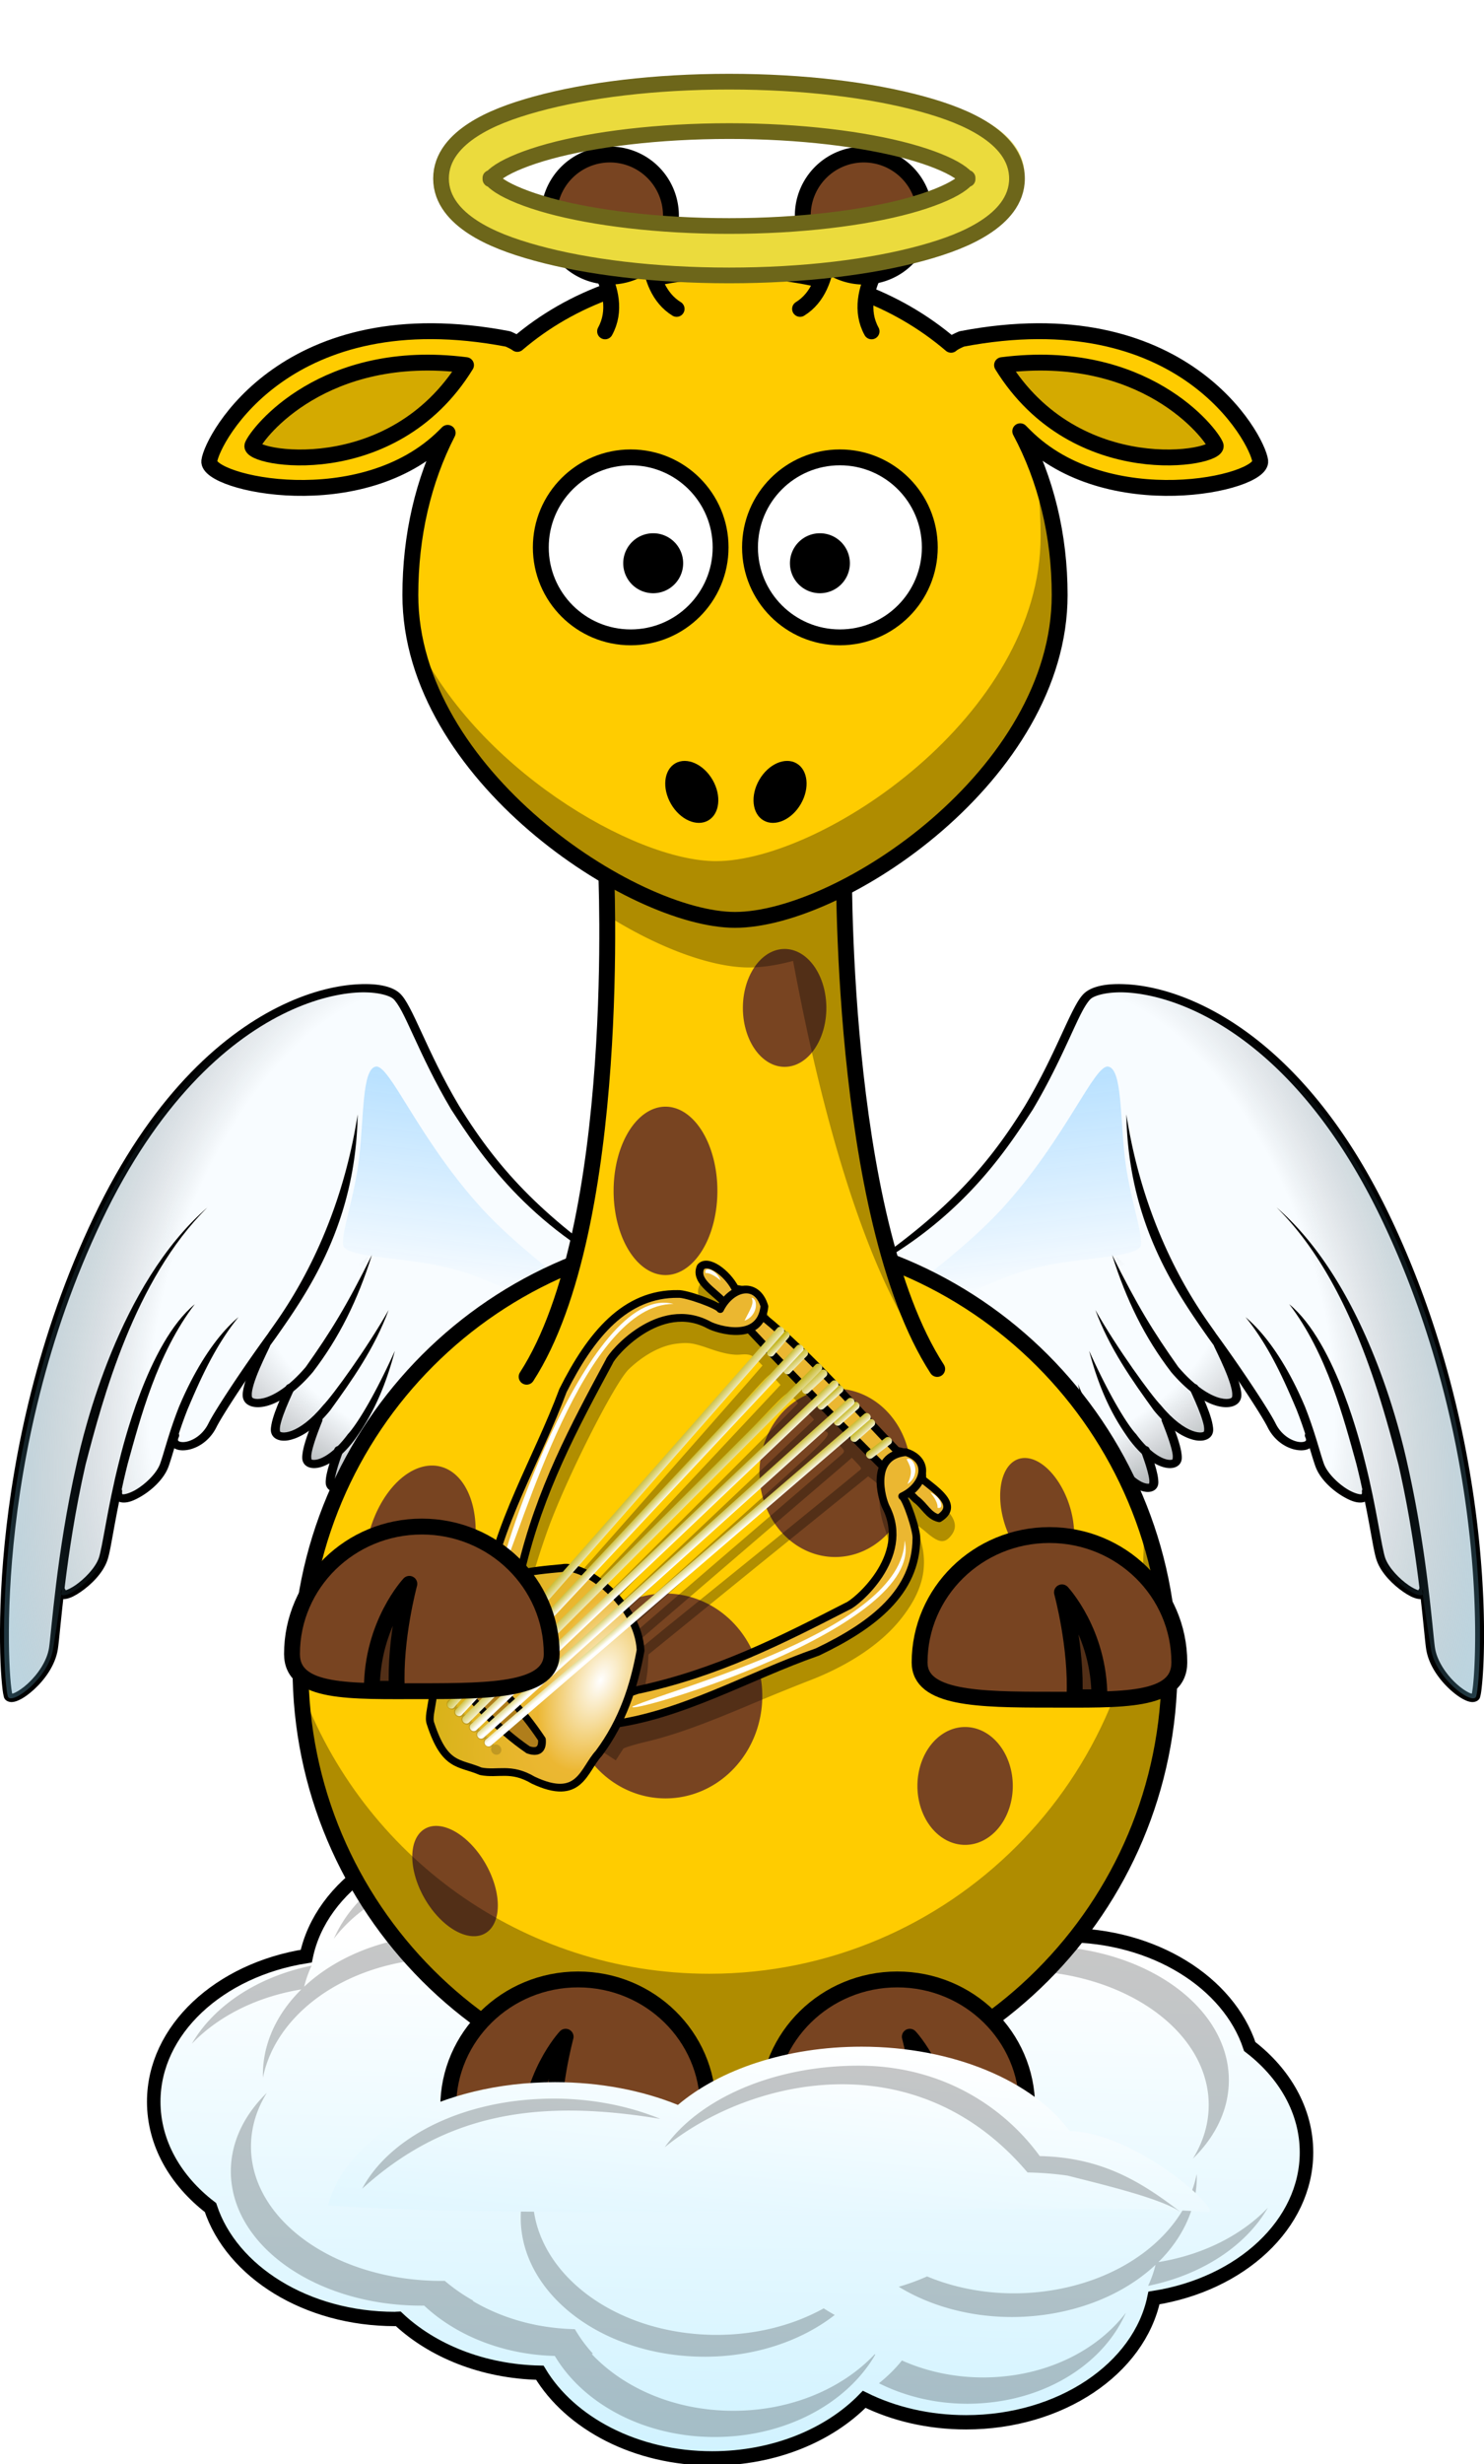 <svg xmlns="http://www.w3.org/2000/svg" xmlns:xlink="http://www.w3.org/1999/xlink" viewBox="0 0 374.11 620.76" version="1.0"><defs><linearGradient id="l" y2="688.31" gradientUnits="userSpaceOnUse" x2="192.23" gradientTransform="rotate(-3.804 190.98 711.634)" y1="688.18" x1="190.92"><stop stop-color="#bcab00" offset="0"/><stop stop-color="#fff" offset="1"/></linearGradient><linearGradient id="b" y2="778.71" gradientUnits="userSpaceOnUse" x2="318.52" y1="838.29" x1="317.16"><stop stop-color="#cff2ff" offset="0"/><stop stop-color="#fff" offset="1"/></linearGradient><linearGradient id="u" y2="689.2" xlink:href="#a" gradientUnits="userSpaceOnUse" x2="181.07" y1="689.25" x1="179.74"/><linearGradient id="t" y2="689.02" xlink:href="#a" gradientUnits="userSpaceOnUse" x2="179.08" y1="689.16" x1="177.15"/><linearGradient id="e" y2="388.14" gradientUnits="userSpaceOnUse" x2="499.8" gradientTransform="translate(54)" y1="504.5" x1="500.99"><stop stop-color="#fff" stop-opacity=".434" offset="0"/><stop stop-color="#40aeff" stop-opacity=".38" offset="1"/></linearGradient><linearGradient id="s" y2="688.31" xlink:href="#a" gradientUnits="userSpaceOnUse" x2="192.23" y1="688.18" x1="190.92"/><linearGradient id="r" y2="670.76" gradientUnits="userSpaceOnUse" x2="183.69" y1="670.66" x1="181.98"><stop stop-color="#bcab00" offset="0"/><stop stop-color="#fff" offset="1"/></linearGradient><linearGradient id="q" y2="670.54" xlink:href="#a" gradientUnits="userSpaceOnUse" x2="180.68" y1="670.43" x1="179.01"/><linearGradient id="a"><stop stop-color="#bcab00" offset="0"/><stop stop-color="#fff" offset="1"/></linearGradient><linearGradient id="p" y2="671.02" xlink:href="#a" gradientUnits="userSpaceOnUse" x2="177.62" y1="671.03" x1="176.46"/><linearGradient id="j" y2="670.87" gradientUnits="userSpaceOnUse" x2="188.53" y1="670.82" x1="187.5"><stop stop-color="#bcab00" offset="0"/><stop stop-color="#fff" offset="1"/></linearGradient><linearGradient id="k" y2="689.2" gradientUnits="userSpaceOnUse" x2="181.07" gradientTransform="rotate(4.874 182.303 758.727)" y1="689.25" x1="179.74"><stop stop-color="#bcab00" offset="0"/><stop stop-color="#fff" offset="1"/></linearGradient><linearGradient id="w" y2="762.6" gradientUnits="userSpaceOnUse" x2="320.32" y1="799.96" x1="316.03"><stop stop-color="#cff2ff" offset="0"/><stop stop-color="#fff" offset="1"/></linearGradient><linearGradient id="m" y2="689.2" gradientUnits="userSpaceOnUse" x2="181.07" gradientTransform="rotate(6.312 184.864 760.993)" y1="689.25" x1="179.74"><stop stop-color="#bcab00" offset="0"/><stop stop-color="#fff" offset="1"/></linearGradient><linearGradient id="n" y2="670.72" gradientUnits="userSpaceOnUse" x2="185.97" y1="670.64" x1="184.87"><stop stop-color="#bcab00" offset="0"/><stop stop-color="#fff" offset="1"/></linearGradient><linearGradient id="o" y2="689.2" gradientUnits="userSpaceOnUse" x2="181.07" gradientTransform="rotate(3.39 182.12 752.36)" y1="689.25" x1="179.74"><stop stop-color="#bcab00" offset="0"/><stop stop-color="#fff" offset="1"/></linearGradient><linearGradient id="v" y2="688.74" xlink:href="#a" gradientUnits="userSpaceOnUse" x2="184.09" y1="688.74" x1="182.04"/><radialGradient id="i" gradientUnits="userSpaceOnUse" cy="729.08" cx="166.73" gradientTransform="matrix(.961 .064 -.052 1.121 44.117 -98.473)" r=".18"><stop offset="0"/><stop stop-opacity=".156" offset="1"/></radialGradient><radialGradient id="h" gradientUnits="userSpaceOnUse" cy="716.19" cx="189.48" gradientTransform="matrix(-1.365 .495 -.906 -2.496 1097.5 2408.3)" r="13.047"><stop stop-color="#fff" offset="0"/><stop stop-color="#ecb732" offset=".33"/><stop stop-color="#d5b214" offset="1"/></radialGradient><radialGradient id="f" gradientUnits="userSpaceOnUse" cy="542.71" cx="453.75" gradientTransform="matrix(2.103 -.757 .352 .978 -636.75 356.49)" r="77.982"><stop stop-opacity="0" offset="0"/><stop stop-opacity="0" offset=".5"/><stop stop-opacity=".371" offset="1"/></radialGradient><radialGradient id="c" gradientUnits="userSpaceOnUse" cy="519.24" cx="515.86" gradientTransform="matrix(.78 3.946 -1.919 .379 1155.7 -1723)" r="76.269"><stop stop-opacity="0" offset="0"/><stop stop-opacity="0" offset=".5"/><stop stop-color="#67afcd" stop-opacity=".447" offset="1"/></radialGradient><filter id="g" width="1.232" y="-.125" x="-.116" height="1.249" color-interpolation-filters="sRGB"><feGaussianBlur stdDeviation="6.092"/></filter><filter id="d" width="1.232" y="-.125" x="-.116" height="1.249" color-interpolation-filters="sRGB"><feGaussianBlur stdDeviation="6.092"/></filter><filter id="x" height="1.782" width="1.263" y="-.391" x="-.131" color-interpolation-filters="sRGB"><feGaussianBlur stdDeviation="3.013"/></filter></defs><path d="M317.97 762.47c-7.35 0-13.884 2.561-18 6.563-3.49-1.63-7.622-2.563-12.062-2.563-11.21 0-20.506 6.027-22.25 13.906-10.3 1.53-18.062 8.226-18.062 16.25 0 4.623 2.564 8.806 6.719 11.812 2.502 7.15 11.337 12.438 21.844 12.438.122 0 .253-.03.375-.031 4.014 3.576 10.025 5.899 16.78 6.03 3.597 5.643 11.37 9.563 20.407 9.563 7.35 0 13.884-2.592 18-6.593 3.49 1.629 7.622 2.562 12.062 2.562 11.21 0 20.506-5.996 22.25-13.875 10.3-1.53 18.062-8.226 18.062-16.25 0-4.624-2.564-8.806-6.719-11.812-2.502-7.15-11.337-12.438-21.844-12.438h-.344c-4.014-3.576-10.025-5.899-16.78-6.031-3.597-5.642-11.403-9.531-20.439-9.531z" transform="matrix(2.129 0 0 2.257 -488.377 -1268.526)" stroke="#000" stroke-width="1.6" fill="url(#b)"/><path fill-opacity=".22" d="M180.16 613.924c17.947 0 33.408-8.507 40.5-20.754-.055-.028-.105-.059-.16-.087-8.149 8.645-21.076 14.233-35.632 14.233-14.6 0-27.566-5.627-35.712-14.32.111-.015.223-.033.334-.05a35.98 35.98 0 01-4.565-6.186 56.439 56.439 0 01-8.081-.756l-.24-.037c-6.437-1.106-12.368-3.303-17.481-6.348l.206-.037a44.787 44.787 0 01-7.206-4.997c-.26.003-.518.013-.779.013-26.553 0-48.072-15.156-48.072-33.846 0-4.811 1.422-9.383 3.992-13.527-5.698 5.563-9.067 12.382-9.067 19.762 0 18.691 21.519 33.847 48.072 33.847.217 0 .437-.01.653-.013 8.038 7.503 19.777 12.34 32.944 12.683 7.178 12.064 22.514 20.42 40.293 20.42zm63.09-8.381a52.447 52.447 0 003.388-.075c17.438-.903 31.69-10.244 37.191-22.849-6.964 9.148-19.034 15.492-33.246 16.229-8.367.433-16.342-1.135-23.21-4.203-1.667 2.079-3.62 4.001-5.79 5.74 6.36 3.187 13.792 5.058 21.666 5.158zm-65.473-11.84c12.659-.026 24.31-4.007 32.658-10.526a47.311 47.311 0 01-2.784-1.661c-8.97 4.975-20.352 7.495-32.324 6.447-25.25-2.211-43.488-19.457-40.738-38.533a27.69 27.69 0 011.909-6.856c-2.595 3.73-4.306 7.895-4.948 12.348-2.75 19.077 15.488 36.334 40.739 38.545 1.843.162 3.68.24 5.488.236zm77.343-10.005a60.345 60.345 0 0010.706-.967c10.417-1.885 19.213-6.307 25.483-12.188a28.203 28.203 0 01-1.877 5.307c13.573-2.76 24.656-10.092 30.192-19.676-6.542 6.854-16.286 11.848-27.6 13.687 6.352-6.262 9.914-14.077 9.672-22.217-2.759 13.795-16.354 25.685-35.362 29.123-11.554 2.09-23.063.689-32.626-3.298a54.294 54.294 0 01-7.143 2.604c7.926 4.846 17.968 7.63 28.554 7.624zm-67.294-126.59c-17.948 0-33.41 8.507-40.5 20.754.054.028.104.06.159.087 8.149-8.645 21.076-14.233 35.632-14.233 14.6 0 27.565 5.628 35.712 14.32-.111.015-.223.034-.334.05a35.98 35.98 0 014.565 6.186c2.76.06 5.464.319 8.081.757l.239.037c6.438 1.106 12.369 3.303 17.482 6.347-.068.014-.138.024-.206.038a44.787 44.787 0 017.205 4.996c.26-.003.52-.012.78-.012 26.553 0 48.072 15.155 48.072 33.846 0 4.81-1.422 9.382-3.993 13.526 5.699-5.562 9.067-12.381 9.067-19.762 0-18.691-21.518-33.846-48.071-33.846-.217 0-.437.01-.653.012-8.038-7.502-19.777-12.34-32.944-12.683-7.178-12.064-22.514-20.42-40.293-20.42zm-63.09 8.381a52.305 52.305 0 00-3.389.074c-17.438.904-31.69 10.244-37.191 22.85 6.964-9.148 19.034-15.493 33.246-16.229 8.367-.433 16.342 1.135 23.21 4.203 1.667-2.079 3.62-4.001 5.79-5.74-6.36-3.187-13.792-5.058-21.666-5.158zm65.472 11.84c-12.659.026-24.31 4.007-32.658 10.526a47.311 47.311 0 012.784 1.661c8.97-4.975 20.352-7.495 32.324-6.447 25.25 2.211 43.488 19.456 40.738 38.533a27.69 27.69 0 01-1.909 6.856c2.595-3.73 4.306-7.895 4.948-12.348 2.75-19.077-15.488-36.334-40.74-38.545a61.561 61.561 0 00-5.487-.236zm-77.343 10.005a60.345 60.345 0 00-10.706.967c-10.417 1.885-19.213 6.307-25.483 12.188a28.203 28.203 0 011.877-5.307c-13.573 2.76-24.656 10.092-30.192 19.676 6.542-6.854 16.286-11.849 27.6-13.687-6.352 6.262-9.914 14.077-9.672 22.217 2.759-13.795 16.354-25.685 35.362-29.123 11.554-2.09 23.063-.689 32.626 3.298a54.294 54.294 0 017.142-2.604c-7.925-4.847-17.968-7.63-28.553-7.624z"/><g fill-rule="evenodd"><g fill="#f8fcff"><path d="M91.334 247.912c-.617.016-1.25.072-1.913.12-5.3.384-11.997 2.04-19.368 5.739-14.74 7.396-32.178 22.962-46.447 52.903C9.351 336.586 3.42 366.297 1.19 388.81.074 400.066-.116 409.55.053 416.308c.085 3.378.285 6.078.478 8.01.097.966.198 1.751.3 2.331.05.29.064.51.119.718.055.208.09.354.299.657.407.592 1.19.816 1.793.777s1.201-.262 1.793-.538c1.185-.55 2.5-1.466 3.826-2.69 2.654-2.446 5.272-6.025 5.918-10.042.27-1.678.736-6.484 1.435-12.673.273.011.536-.072.777-.12 1.112-.22 2.288-.842 3.587-1.733 2.598-1.783 5.484-4.61 6.635-7.771.597-1.639 1.076-4.675 1.853-8.907.33-1.795.757-3.876 1.196-6.038.296.116.599.22.897.24 1.37.085 2.709-.495 4.184-1.316 2.951-1.642 6.184-4.501 7.353-7.711.44-1.208.935-2.873 1.494-4.723.889.535 1.963.705 3.109.538 2.64-.384 5.777-2.254 7.532-5.798.742-1.499 2.872-5.056 5.619-9.206.512-.774 1.126-1.637 1.674-2.45-.22.691-.417 1.412-.538 2.032-.221 1.134-.35 2.11.179 3.049.498.882 1.547 1.353 2.69 1.494 1.143.141 2.444-.006 3.945-.538a16.278 16.278 0 002.272-1.016 57.103 57.103 0 00-1.136 2.87c-.407 1.13-.725 2.203-.897 3.167-.171.965-.254 1.782.24 2.63.46.793 1.335 1.267 2.331 1.375.995.11 2.145-.067 3.407-.538 1.084-.403 2.273-1.077 3.527-1.972-.355.957-.727 1.907-1.016 2.87-.312 1.039-.549 2.044-.658 2.928-.109.885-.15 1.666.36 2.451.472.731 1.347 1.137 2.27 1.196s1.929-.176 3.05-.658c.376-.162.798-.431 1.195-.657a40.528 40.528 0 00-.478 1.614c-.24.899-.406 1.74-.478 2.51s-.13 1.432.358 2.152c.452.667 1.27.989 2.093 1.016.822.028 1.68-.148 2.63-.597 1.053-.499 2.222-1.349 3.407-2.511-.128.534-.314 1.09-.418 1.614-.174.87-.269 1.656-.3 2.391-.03.735-.068 1.406.42 2.092.45.634 1.314.923 2.092.897.777-.026 1.555-.285 2.39-.777 1.079-.635 2.232-1.717 3.408-3.228-.098.678-.234 1.365-.299 2.032a16.05 16.05 0 00-.06 2.451c.043.736.045 1.39.598 2.033.51.593 1.382.809 2.152.717.77-.092 1.49-.454 2.272-1.016 1.254-.902 2.58-2.421 3.825-4.723-.038.697-.115 1.412-.12 2.093-.007 1.03.046 1.967.18 2.81.134.842.269 1.583.956 2.21.639.584 1.59.766 2.451.599.862-.167 1.75-.605 2.63-1.315 1.362-1.098 2.76-2.886 4.006-5.5.03.376.02.77.06 1.136.114 1.08.298 2.064.538 2.929.239.865.48 1.64 1.255 2.212.72.531 1.644.561 2.51.298.868-.262 1.74-.84 2.571-1.673 1.582-1.586 3.07-4.268 4.125-8.31.127.725.262 1.454.418 2.152.248 1.106.487 2.121.837 2.99.35.867.7 1.651 1.554 2.151.796.466 1.834.418 2.69.06.856-.358 1.631-1.026 2.391-1.972 1.38-1.719 2.587-4.512 3.228-8.489.15.52.256 1.054.419 1.554.353 1.083.704 2.092 1.136 2.93.432.837.835 1.543 1.733 1.972.837.4 1.814.248 2.63-.18.817-.427 1.548-1.145 2.212-2.151 9.998-31.366 14.22-45.038 12.135-53.98-21.367-14.389-32.84-25.782-43.578-43.22-4.109-6.912-7.034-13.265-9.325-18.233-1.146-2.484-2.138-4.62-3.049-6.336-.91-1.717-1.692-2.97-2.69-3.826-1.014-.869-2.534-1.5-4.423-1.853-1.417-.266-3.051-.402-4.902-.359zM282.777 247.912c.617.016 1.25.072 1.913.12 5.301.384 11.998 2.04 19.368 5.739 14.74 7.396 32.18 22.962 46.448 52.903 14.255 29.912 20.186 59.623 22.417 82.136 1.115 11.256 1.305 20.741 1.136 27.498a108.621 108.621 0 01-.479 8.01 33.986 33.986 0 01-.299 2.331c-.05.29-.064.51-.12.718-.054.208-.089.354-.298.657-.407.592-1.19.816-1.793.777s-1.201-.262-1.794-.538c-1.184-.55-2.499-1.466-3.825-2.69-2.654-2.446-5.272-6.025-5.919-10.042-.27-1.678-.735-6.484-1.434-12.673-.273.011-.536-.072-.777-.12-1.112-.22-2.288-.842-3.587-1.733-2.598-1.783-5.484-4.61-6.636-7.771-.596-1.639-1.076-4.675-1.853-8.907-.33-1.795-.756-3.876-1.195-6.038-.297.116-.599.22-.897.24-1.37.085-2.709-.495-4.184-1.316-2.951-1.642-6.184-4.501-7.353-7.711-.44-1.208-.935-2.873-1.495-4.723-.888.535-1.962.705-3.108.538-2.64-.384-5.777-2.254-7.532-5.798-.742-1.499-2.872-5.056-5.62-9.206-.512-.774-1.125-1.637-1.673-2.45.22.691.417 1.412.538 2.032.221 1.134.35 2.11-.18 3.049-.497.882-1.546 1.353-2.69 1.494-1.143.141-2.444-.006-3.945-.538a16.278 16.278 0 01-2.271-1.016c.397.938.799 1.933 1.136 2.87.407 1.13.725 2.203.896 3.167.172.965.254 1.782-.239 2.63-.46.793-1.336 1.267-2.331 1.375-.996.11-2.146-.067-3.407-.538-1.084-.403-2.273-1.077-3.528-1.972.356.957.728 1.907 1.017 2.87.312 1.039.548 2.044.657 2.928.11.885.15 1.666-.358 2.451-.474.731-1.348 1.137-2.272 1.196s-1.928-.176-3.049-.658c-.376-.162-.798-.431-1.195-.657.167.535.338 1.087.478 1.614.24.899.406 1.74.478 2.51s.13 1.432-.359 2.152c-.451.667-1.27.989-2.092 1.016-.822.028-1.68-.148-2.63-.597-1.054-.499-2.222-1.349-3.407-2.511.127.534.314 1.09.418 1.614.173.87.269 1.656.299 2.391.03.735.07 1.406-.418 2.092-.45.634-1.315.923-2.093.897-.777-.026-1.555-.285-2.39-.777-1.079-.635-2.232-1.717-3.408-3.228.098.678.234 1.365.299 2.032.085.883.103 1.715.06 2.451s-.045 1.39-.598 2.033c-.51.593-1.382.809-2.152.717-.77-.092-1.49-.454-2.272-1.016-1.254-.902-2.58-2.421-3.826-4.723.039.697.116 1.412.12 2.093.008 1.03-.045 1.967-.18 2.81-.134.842-.268 1.583-.956 2.21-.638.584-1.589.766-2.45.599-.862-.167-1.75-.605-2.63-1.315-1.362-1.098-2.76-2.886-4.006-5.5-.03.376-.02.77-.06 1.136a18.301 18.301 0 01-.538 2.929c-.24.865-.48 1.64-1.255 2.212-.721.531-1.644.561-2.51.298-.868-.262-1.74-.84-2.571-1.673-1.582-1.586-3.07-4.268-4.125-8.31a48.069 48.069 0 01-.418 2.152c-.248 1.106-.487 2.121-.837 2.99-.35.867-.7 1.651-1.555 2.151-.796.466-1.834.418-2.69.06-.855-.358-1.63-1.026-2.39-1.972-1.38-1.719-2.587-4.512-3.229-8.489-.15.52-.255 1.054-.418 1.554-.353 1.083-.704 2.092-1.136 2.93-.432.837-.835 1.543-1.733 1.972-.837.4-1.814.248-2.63-.18-.817-.427-1.548-1.145-2.212-2.151-9.999-31.366-14.22-45.038-12.135-53.98 21.367-14.389 32.84-25.782 43.578-43.22 4.108-6.912 7.034-13.265 9.325-18.233 1.145-2.484 2.138-4.62 3.049-6.336.91-1.717 1.692-2.97 2.69-3.826 1.013-.869 2.534-1.5 4.423-1.853 1.417-.266 3.051-.402 4.902-.359z"/></g><path d="M277.885 248.244c-1.89.354-3.379.974-4.393 1.843-.997.855-1.789 2.159-2.7 3.875s-1.894 3.848-3.04 6.332c-2.29 4.968-5.22 11.311-9.33 18.222-10.738 17.438-22.238 28.826-43.605 43.215 26.385-12.908 38.356-31.156 45.565-42.251 4.172-7.019 7.142-13.429 9.433-18.397 1.146-2.484 2.113-4.61 2.98-6.244.866-1.633 1.668-2.772 2.208-3.235 1.048-.898 4.555-1.903 9.503-1.544 4.947.359 11.354 1.919 18.477 5.493 14.244 7.148 31.358 22.335 45.475 51.958 14.13 29.65 20.039 59.203 22.252 81.553 1.107 11.173 1.284 20.543 1.117 27.219-.084 3.338-.247 6.002-.433 7.87a31.358 31.358 0 01-.284 2.175c-.025.146-.045.227-.068.332a2.785 2.785 0 01-.678-.232c-.866-.402-2.077-1.217-3.277-2.324-2.4-2.213-4.786-5.572-5.328-8.94-.27-1.68-.75-7.694-1.775-16.028s-2.62-19.074-5.23-30.552c-1.756-7.96-10.57-45.072-32.94-64.425 18.456 18.21 26.431 48.281 30.753 64.88 2.59 11.39 4.171 22.069 5.19 30.361 1.02 8.292 1.46 14.094 1.784 16.108.647 4.017 3.294 7.609 5.948 10.055 1.326 1.224 2.647 2.165 3.832 2.716.592.276 1.145.462 1.749.5.603.039 1.426-.183 1.833-.775.21-.304.207-.437.262-.646s.114-.442.164-.733c.101-.58.188-1.354.285-2.32.193-1.932.367-4.641.452-8.02.17-6.755-.012-16.204-1.127-27.46-2.23-22.512-8.172-52.265-22.428-82.178-14.269-29.94-31.687-45.507-46.428-52.904-7.37-3.699-14.067-5.348-19.368-5.733-2.65-.192-4.941-.118-6.83.236z"/><path d="M325.017 328.557c9.52 12.425 13.798 28.993 16.907 40.188 1.515 5.987 2.55 11.344 3.327 15.577.778 4.233 1.254 7.257 1.85 8.895 1.153 3.162 4.066 6.017 6.663 7.8 1.3.892 2.47 1.519 3.581 1.739.556.11 1.237.168 1.852-.307.614-.475.681-1.25.55-1.831-.105-.472-.553-.806-1.077-.805-.524 0-.984.336-1.108.808-.543-.172-1.433-.58-2.434-1.267-2.31-1.585-4.992-4.325-5.9-6.815-.432-1.187-1.001-4.35-1.78-8.595-.78-4.244-1.812-9.654-3.343-15.705-.8-3.19-7.18-29.89-19.088-39.683z"/><path d="M314.001 331.81c5.778 7.12 9.487 15.315 12.863 23.319 2.523 6.39 3.7 11.392 4.775 14.342 1.169 3.21 4.375 6.1 7.326 7.741 1.476.822 2.847 1.379 4.218 1.293.685-.043 1.45-.33 1.906-.913.456-.583.558-1.307.472-2.066a1.018 1.018 0 00-.654-.838 1.205 1.205 0 00-1.123.127 1.018 1.018 0 00-.45.963c.05.451-.046.613-.054.623-.007.009.022.025-.207.04-.458.028-1.662-.293-2.933-1-2.543-1.416-5.486-4.222-6.376-6.665-.984-2.701-2.205-7.87-4.78-14.39-1.254-2.948-6.545-15.449-14.982-22.576z"/><path d="M283.95 280.728c.446 27.413 12.548 44.764 20.691 56.33a359.586 359.586 0 019.22 13.272c2.747 4.15 4.928 7.663 5.67 9.162 1.755 3.544 4.854 5.406 7.494 5.79 1.32.193 2.615.055 3.549-.724s1.115-2.15.532-3.404c-.244-.523-.905-.757-1.478-.522-.572.234-.838.85-.594 1.373.356.766.218.89.046 1.033-.17.143-.777.335-1.669.205-1.783-.26-4.364-1.675-5.829-4.632-.867-1.753-3.037-5.214-5.802-9.39s-6.118-9.013-9.278-13.332c-1.748-2.801-17.4-21.865-22.552-55.16z"/><path d="M280.333 316.086c3.643 11.516 8.228 20.834 14.935 29.595 3.969 4.655 7.656 7.147 10.658 8.21 1.5.53 2.832.698 3.976.557s2.167-.652 2.665-1.535c.53-.939.405-1.921.184-3.055-.222-1.134-.637-2.408-1.146-3.75-1.019-2.683-2.421-5.604-3.425-7.694-.249-.519-.91-.746-1.476-.507-.567.239-.826.853-.577 1.372 1.004 2.09 2.398 4.972 3.372 7.538.487 1.284.856 2.5 1.042 3.453.186.954.077 1.641.035 1.716-.074.131-.28.333-.923.413-.643.08-1.647-.013-2.89-.453-2.483-.88-5.927-3.12-9.72-7.569-6.37-9.013-10.265-15.298-16.71-28.291z"/><path d="M276.147 330.019c3.567 9.71 9.309 17.787 14.744 25.305 3.25 3.953 6.308 6.096 8.832 7.036 1.262.47 2.38.653 3.376.544.995-.109 1.924-.564 2.385-1.357.493-.848.383-1.688.212-2.652-.172-.965-.498-2.045-.906-3.176-.814-2.264-1.933-4.716-2.74-6.474-.24-.524-.898-.762-1.47-.532-.573.23-.843.842-.604 1.366.807 1.758 1.915 4.172 2.688 6.318.386 1.073.694 2.075.834 2.86.14.784.023 1.352.028 1.343-.028.048-.15.197-.642.251-.491.054-1.297-.031-2.302-.405-2.008-.749-4.817-2.65-7.896-6.395-2.436-2.463-11.116-14.43-16.54-24.032z"/><path d="M274.573 340.313c3.11 11.809 7.03 17.962 9.968 22.14 2.732 3.707 5.376 5.77 7.618 6.734 1.12.482 2.145.702 3.069.643s1.81-.435 2.283-1.166c.509-.786.449-1.572.34-2.457-.11-.885-.352-1.871-.664-2.91-.624-2.08-1.53-4.337-2.17-5.955-.12-.365-.45-.634-.857-.701a1.19 1.19 0 00-1.086.383.976.976 0 00-.16 1.058c.64 1.618 1.512 3.839 2.1 5.8.295.98.524 1.888.61 2.593.088.704-.059 1.204-.027 1.155-.004.006-.063.109-.479.135-.415.027-1.12-.067-1.989-.44-1.737-.747-4.157-2.563-6.73-6.057-1.31-1.332-5.643-7.302-11.826-20.956z"/><path d="M271.757 348.695c.847 3.787 1.874 6.987 2.965 9.714 1.961 4.905 4.128 8.28 5.822 10.79 2.219 3.25 4.401 5.108 6.301 6.007.95.45 1.825.67 2.647.642.822-.027 1.654-.35 2.106-1.017.488-.72.444-1.398.372-2.168-.072-.77-.26-1.64-.498-2.54-.479-1.798-1.175-3.752-1.675-5.15-.197-.542-.837-.826-1.428-.634-.592.193-.912.788-.714 1.33.5 1.398 1.192 3.311 1.639 4.992.223.84.387 1.614.443 2.206.055.592-.093 1-.023.895.034-.05.043.003-.262.014-.306.01-.86-.076-1.562-.408-1.404-.664-3.375-2.26-5.446-5.292-1.497-1.477-6.456-9.205-10.687-19.38zM256.233 375.567c1.473 4.055 3.302 6.592 5.065 8.013.881.71 1.737 1.146 2.598 1.313.862.167 1.82.03 2.459-.553.687-.629.814-1.375.948-2.217.134-.842.18-1.813.173-2.843-.014-2.061-.227-4.34-.376-5.979-.05-.568-.59-.983-1.206-.926-.617.056-1.077.562-1.027 1.13.148 1.638.346 3.894.359 5.834.006.97-.031 1.865-.137 2.53-.107.666-.378 1.072-.31 1.01.02-.018-.013.062-.37-.008-.358-.069-.96-.327-1.632-.87-1.347-1.086-3.034-3.315-4.419-7.129-1.26-3.579-3.777-14.85-4.263-23.176-1.94 7.628.863 19.204 2.138 23.87z"/><path d="M244.714 347.735c-1.912 10.62.566 22.15 1.305 26.386 1.057 4.403 2.656 7.241 4.32 8.908.831.834 1.68 1.381 2.547 1.644.867.263 1.834.21 2.555-.321.775-.572 1.012-1.321 1.252-2.186.239-.865.398-1.867.513-2.947.23-2.16.287-4.583.327-6.317.013-.372-.191-.718-.535-.907s-.775-.19-1.127-.003a1.046 1.046 0 00-.578.903c-.039 1.734-.11 4.116-.327 6.155-.109 1.02-.25 1.956-.442 2.646s-.523 1.104-.462 1.059c.006-.005-.065.068-.446-.047s-.976-.452-1.622-1.1c-1.292-1.294-2.794-3.823-3.792-7.978-1.24-4.53-3.086-18.556-3.488-25.896z"/><path d="M236.718 346.56c-3.638 8.808-2.106 20.004-1.82 23.833.574 4.668 1.898 7.767 3.418 9.66.76.946 1.57 1.607 2.426 1.965.856.359 1.86.41 2.655-.056.855-.5 1.19-1.253 1.541-2.121.35-.868.63-1.899.877-3.004.495-2.211.835-4.708 1.082-6.5.077-.569-.36-1.08-.975-1.14-.615-.06-1.176.352-1.253.92-.247 1.793-.58 4.243-1.048 6.335-.234 1.045-.506 2.004-.788 2.701-.281.698-.67 1.09-.62 1.06-.01.006-.11.076-.504-.089s-.98-.571-1.576-1.315c-1.195-1.487-2.466-4.27-3.008-8.683-.73-4.497-1.457-14.66-.407-23.565zM267.42 353.24c.672 8.6 3.48 13.382 6.515 19.55 1.831 3.229 3.691 5.144 5.363 6.129.836.492 1.62.758 2.398.784.777.026 1.617-.265 2.067-.899.487-.686.467-1.326.437-2.061s-.172-1.559-.345-2.428c-.346-1.74-.869-3.643-1.252-5.003-.155-.552-.768-.875-1.369-.722-.6.153-.962.724-.807 1.276.383 1.36.911 3.23 1.236 4.859.162.814.27 1.573.294 2.14.024.57-.137.943-.048.818.05-.072.134-.03-.093-.038s-.69-.135-1.289-.488c-1.198-.706-2.895-2.324-4.604-5.338-1.667-2.12-5.239-9.144-8.503-18.578z"/><path d="M261.6 354.251c-.437 8.284 3.703 18.062 4.853 21.133 1.499 3.377 3.16 5.435 4.725 6.559.781.562 1.544.896 2.315.988.77.091 1.63-.119 2.14-.713.553-.643.575-1.281.619-2.017.043-.736.001-1.575-.084-2.457-.17-1.765-.506-3.702-.751-5.092-.098-.563-.673-.937-1.285-.837s-1.028.638-.93 1.2c.245 1.39.575 3.296.734 4.948.08.827.12 1.596.086 2.165s-.236.944-.136.827c.059-.068.147-.045-.078-.072-.225-.027-.668-.173-1.229-.576-1.12-.805-2.65-2.574-4.048-5.725-1.317-2.191-4.742-11.739-6.932-20.33zM224.892 349.827c-1.467 6.077-.507 12.746-.415 16 .12 4.704 1.147 7.898 2.476 9.912.665 1.006 1.4 1.723 2.218 2.151s1.792.573 2.628.174c.899-.429 1.3-1.16 1.731-1.997.432-.837.816-1.84 1.169-2.923.705-2.165 1.292-4.625 1.71-6.393a.968.968 0 00-.296-1.03 1.178 1.178 0 00-1.132-.217c-.396.128-.685.447-.752.828-.418 1.768-1.006 4.21-1.673 6.259-.334 1.024-.697 1.944-1.044 2.617-.348.673-.766 1.047-.713 1.021-.01.005-.116.058-.492-.139s-.927-.652-1.45-1.443c-1.044-1.582-2.13-5.262-2.775-9.615-.392-2.642-.704-8.777-1.19-15.205z"/><path d="M669.67 669.61c-.63-6.295 0 13.849.63 28.328s15.109 28.958 17.627 25.81c2.518-3.148 22.663-115.83-15.738-236.7-38.4-120.87-110.17-133.46-122.13-124.64-11.961 8.813 14.164 9.128 11.33 61.693-2.832 52.565 18.587 93.89 27.07 110.01 9.442 17.941 19.83 40.132 22.033 46.742 4.406 13.22 18.886 15.109 16.368 6.925-2.519-8.184.63 3.777 3.147 15.109 2.518 11.33 19.515 24.55 19.515 15.109 0-9.443.63 22.663 3.148 33.994s17.627 23.922 16.997 17.627z" fill="url(#c)" color="#000" transform="matrix(.557 -.063 .058 .513 -53.107 99.605)"/><path filter="url(#d)" d="M436.52 514.92c-10.105-6.29 35.974-26.357 66.415-56.027 30.597-29.823 46.585-62.952 52.565-61.064 5.98 1.889 2.833 24.551 2.833 44.381 0 19.579 4.092 36.827 2.833 43.752-1.26 6.925-30.847 1.889-53.51 6.295-22.662 4.407-67.062 25.198-71.135 22.663z" fill="url(#e)" color="#000" transform="matrix(.557 -.063 .058 .513 -53.107 99.605)"/><path d="M590.79 539.03c2.724 8.486 7.542 23.5 5.11 27.157-2.433 3.656-13.921 1.57-25.86-17.646-11.937-19.217-20.57-58.012-20.57-58.012m28.266 67.988c2.156 7.121 5.971 19.721 3.904 22.744-2.068 3.023-11.59 1.136-21.268-15.063-9.679-16.199-21.056-49.829-21.056-49.829m24.32 56.114c1.62 6.51 4.484 18.029 2.498 20.66s-10.436.508-18.398-14.513c-7.961-15.021-16.679-45.819-16.679-45.819m21.757 53.196c1.213 5.6 3.36 15.506 1.631 17.699-1.728 2.193-8.778.157-15.125-12.874-6.347-13.031-12.972-39.548-12.972-39.548m-15.474 45.328c-.13 6.375-.36 17.653-2.78 19.563-2.422 1.91-9.486-2.167-12.976-17.941s-3.823-46.197-3.823-46.197m2.711 41.524c-.833 6.662-2.308 18.448-5.053 20.167-2.746 1.72-9.7-3.37-11.631-20.295-1.932-16.926 1.048-48.829 1.048-48.829m-2.659 41.501c-1.594 6.795-4.413 18.817-7.455 20.28-3.041 1.463-9.714-4.602-9.874-22.333-.159-17.731 4.532-47.241 4.532-47.241m76.255 55.833c.815 5.407 2.256 14.974.617 16.962-1.638 1.988-7.806-.368-12.834-13.161-5.027-12.792-9.667-38.452-9.667-38.452m8.465 39.335c.314 5.46.868 15.118-.946 16.947-1.814 1.829-7.74-1.085-11.569-14.286-3.829-13.201-6.089-39.178-6.089-39.178m-49.258 15.929c-2.191 6.626-6.07 18.35-9.229 19.536-3.16 1.187-9.267-5.448-7.848-23.122s2.063-28.843 2.063-28.843" fill="url(#f)" transform="matrix(.557 -.063 .058 .513 -53.107 99.605)"/><g><path d="M96.23 248.244c1.89.354 3.38.974 4.393 1.843.998.855 1.79 2.159 2.7 3.875s1.895 3.848 3.04 6.332c2.291 4.968 5.221 11.311 9.33 18.222 10.739 17.438 22.239 28.826 43.606 43.215-26.385-12.908-38.356-31.156-45.565-42.251-4.172-7.019-7.142-13.429-9.433-18.397-1.146-2.484-2.113-4.61-2.98-6.244-.866-1.633-1.668-2.772-2.208-3.235-1.048-.898-4.556-1.903-9.503-1.544-4.948.359-11.354 1.919-18.477 5.493-14.244 7.148-31.358 22.335-45.475 51.958-14.13 29.65-20.039 59.203-22.253 81.553-1.106 11.173-1.283 20.543-1.116 27.219.084 3.338.247 6.002.433 7.87.094.935.195 1.666.284 2.175.025.146.045.227.068.332.17-.036.351-.08.678-.232.865-.402 2.077-1.217 3.277-2.324 2.4-2.213 4.786-5.572 5.328-8.94.27-1.68.75-7.694 1.775-16.028s2.62-19.074 5.23-30.552c1.756-7.96 10.57-45.072 32.94-64.425-18.456 18.21-26.431 48.281-30.753 64.88-2.59 11.39-4.172 22.069-5.19 30.361-1.02 8.292-1.46 14.094-1.784 16.108-.647 4.017-3.295 7.609-5.948 10.055-1.327 1.224-2.647 2.165-3.832 2.716-.592.276-1.145.462-1.749.5-.604.039-1.426-.183-1.834-.775-.209-.304-.206-.437-.262-.646s-.113-.442-.164-.733c-.1-.58-.188-1.354-.284-2.32-.193-1.932-.367-4.641-.452-8.02-.17-6.755.011-16.204 1.126-27.46 2.23-22.512 8.173-52.265 22.429-82.178 14.269-29.94 31.687-45.507 46.428-52.904 7.37-3.699 14.067-5.348 19.368-5.733 2.65-.192 4.941-.118 6.83.236z"/><path d="M49.099 328.557c-9.52 12.425-13.798 28.993-16.907 40.188-1.515 5.987-2.55 11.344-3.328 15.577-.777 4.233-1.253 7.257-1.85 8.895-1.152 3.162-4.065 6.017-6.663 7.8-1.298.892-2.469 1.519-3.58 1.739-.556.11-1.237.168-1.852-.307-.614-.475-.681-1.25-.551-1.831.106-.472.554-.806 1.078-.805.524 0 .984.336 1.107.808.544-.172 1.434-.58 2.435-1.267 2.31-1.585 4.992-4.325 5.9-6.815.432-1.187 1.001-4.35 1.78-8.595.78-4.244 1.811-9.654 3.342-15.705.8-3.19 7.18-29.89 19.089-39.683z"/><path d="M60.115 331.81c-5.779 7.12-9.487 15.315-12.863 23.319-2.523 6.39-3.7 11.392-4.775 14.342-1.17 3.21-4.375 6.1-7.326 7.741-1.476.822-2.847 1.379-4.218 1.293-.685-.043-1.45-.33-1.907-.913-.455-.583-.557-1.307-.471-2.066.036-.37.286-.69.654-.838a1.205 1.205 0 011.123.127c.326.226.498.594.45.963-.05.451.046.613.054.623.007.009-.022.025.207.04.458.028 1.661-.293 2.933-1 2.543-1.416 5.486-4.222 6.376-6.665.984-2.701 2.205-7.87 4.78-14.39 1.254-2.948 6.545-15.449 14.982-22.576z"/><path d="M90.166 280.728c-.446 27.413-12.548 44.764-20.691 56.33a359.586 359.586 0 00-9.22 13.272c-2.747 4.15-4.928 7.663-5.67 9.162-1.756 3.544-4.854 5.406-7.494 5.79-1.32.193-2.615.055-3.55-.724s-1.114-2.15-.532-3.404c.245-.523.906-.757 1.478-.522.573.234.839.85.595 1.373-.356.766-.218.89-.047 1.033.172.143.778.335 1.67.205 1.783-.26 4.364-1.675 5.828-4.632.868-1.753 3.038-5.214 5.802-9.39s6.119-9.013 9.28-13.332c1.747-2.801 17.398-21.865 22.55-55.16z"/><path d="M93.783 316.086c-3.643 11.516-8.228 20.834-14.936 29.595-3.968 4.655-7.655 7.147-10.657 8.21-1.5.53-2.833.698-3.976.557s-2.167-.652-2.665-1.535c-.53-.939-.405-1.921-.184-3.055.222-1.134.637-2.408 1.146-3.75 1.019-2.683 2.42-5.604 3.425-7.694.248-.519.91-.746 1.476-.507.567.239.825.853.577 1.372-1.004 2.09-2.398 4.972-3.372 7.538-.487 1.284-.856 2.5-1.042 3.453-.186.954-.077 1.641-.035 1.716.074.131.28.333.923.413.643.08 1.647-.013 2.889-.453 2.484-.88 5.928-3.12 9.721-7.569 6.37-9.013 10.265-15.298 16.71-28.291z"/><path d="M97.97 330.019c-3.568 9.71-9.31 17.787-14.745 25.305-3.25 3.953-6.308 6.096-8.832 7.036-1.262.47-2.38.653-3.376.544-.995-.109-1.924-.564-2.385-1.357-.493-.848-.383-1.688-.212-2.652.172-.965.498-2.045.905-3.176.815-2.264 1.934-4.716 2.74-6.474.24-.524.898-.762 1.471-.532.573.23.843.842.604 1.366-.807 1.758-1.916 4.172-2.688 6.318-.386 1.073-.694 2.075-.834 2.86-.14.784-.023 1.352-.028 1.343.027.048.15.197.641.251.492.054 1.298-.031 2.302-.405 2.009-.749 4.818-2.65 7.897-6.395 2.436-2.463 11.115-14.43 16.539-24.032z"/><path d="M99.543 340.313c-3.11 11.809-7.03 17.962-9.968 22.14-2.732 3.707-5.376 5.77-7.618 6.734-1.12.482-2.145.702-3.07.643s-1.81-.435-2.282-1.166c-.509-.786-.449-1.572-.34-2.457.11-.885.352-1.871.664-2.91.624-2.08 1.53-4.337 2.17-5.955.12-.365.45-.634.857-.701a1.19 1.19 0 011.086.383c.261.302.322.709.16 1.058-.64 1.618-1.512 3.839-2.1 5.8-.295.98-.524 1.888-.61 2.593-.088.704.059 1.204.027 1.155.004.006.063.109.479.135.415.027 1.12-.067 1.988-.44 1.738-.747 4.157-2.563 6.73-6.057 1.311-1.332 5.644-7.302 11.827-20.956z"/><path d="M102.359 348.695c-.847 3.787-1.874 6.987-2.965 9.714-1.961 4.905-4.129 8.28-5.822 10.79-2.22 3.25-4.402 5.108-6.302 6.007-.95.45-1.824.67-2.646.642-.822-.027-1.654-.35-2.106-1.017-.488-.72-.445-1.398-.372-2.168.072-.77.259-1.64.498-2.54.478-1.798 1.175-3.752 1.674-5.15.198-.542.838-.826 1.43-.634.59.193.91.788.713 1.33-.5 1.398-1.192 3.311-1.639 4.992-.224.84-.387 1.614-.443 2.206-.056.592.093 1 .022.895-.034-.05-.042.003.263.014.306.01.86-.076 1.562-.408 1.404-.664 3.375-2.26 5.445-5.292 1.498-1.477 6.457-9.205 10.688-19.38zM117.883 375.567c-1.473 4.055-3.303 6.592-5.065 8.013-.881.71-1.737 1.146-2.599 1.313-.861.167-1.82.03-2.458-.553-.687-.629-.814-1.375-.948-2.217-.135-.842-.18-1.813-.173-2.843.014-2.061.227-4.34.376-5.979.05-.568.59-.983 1.206-.926.617.056 1.076.562 1.027 1.13-.148 1.638-.346 3.894-.36 5.834-.006.97.032 1.865.138 2.53.106.666.378 1.072.31 1.01-.02-.018.012.062.37-.008.358-.069.959-.327 1.632-.87 1.347-1.086 3.034-3.315 4.419-7.129 1.26-3.579 3.777-14.85 4.263-23.176 1.94 7.628-.863 19.204-2.138 23.87z"/><path d="M129.402 347.735c1.912 10.62-.566 22.15-1.305 26.386-1.057 4.403-2.656 7.241-4.32 8.908-.831.834-1.68 1.381-2.547 1.644-.867.263-1.834.21-2.555-.321-.776-.572-1.012-1.321-1.252-2.186s-.398-1.867-.513-2.947c-.23-2.16-.288-4.583-.327-6.317-.013-.372.19-.718.535-.907s.774-.19 1.127-.003c.353.186.574.531.578.903.039 1.734.11 4.116.327 6.155.108 1.02.25 1.956.442 2.646s.522 1.104.462 1.059c-.006-.005.065.068.446-.047s.976-.452 1.622-1.1c1.292-1.294 2.794-3.823 3.792-7.978 1.24-4.53 3.086-18.556 3.488-25.896z"/><path d="M137.398 346.56c3.637 8.808 2.106 20.004 1.819 23.833-.573 4.668-1.897 7.767-3.418 9.66-.76.946-1.569 1.607-2.425 1.965-.856.359-1.86.41-2.655-.056-.855-.5-1.19-1.253-1.541-2.121-.35-.868-.63-1.899-.877-3.004-.495-2.211-.835-4.708-1.082-6.5-.077-.569.36-1.08.975-1.14.615-.06 1.176.352 1.253.92.247 1.793.58 4.243 1.048 6.335.234 1.045.506 2.004.788 2.701.281.698.67 1.09.62 1.06.009.006.11.076.504-.089s.979-.571 1.576-1.315c1.195-1.487 2.466-4.27 3.008-8.683.73-4.497 1.457-14.66.407-23.565zM106.696 353.24c-.672 8.6-3.48 13.382-6.515 19.55-1.831 3.229-3.691 5.144-5.363 6.129-.836.492-1.62.758-2.398.784-.778.026-1.617-.265-2.067-.899-.488-.686-.467-1.326-.437-2.061s.172-1.559.345-2.428c.346-1.74.869-3.643 1.252-5.003.155-.552.768-.875 1.368-.722.601.153.963.724.808 1.276-.383 1.36-.912 3.23-1.236 4.859-.162.814-.271 1.573-.294 2.14-.024.57.137.943.048.818-.051-.072-.134-.03.093-.038s.69-.135 1.289-.488c1.198-.706 2.895-2.324 4.604-5.338 1.667-2.12 5.239-9.144 8.503-18.578z"/><path d="M112.517 354.251c.436 8.284-3.704 18.062-4.854 21.133-1.499 3.377-3.161 5.435-4.725 6.559-.782.562-1.544.896-2.315.988-.77.091-1.63-.119-2.14-.713-.554-.643-.576-1.281-.619-2.017-.043-.736-.002-1.575.084-2.457.17-1.765.506-3.702.751-5.092.098-.563.673-.937 1.284-.837s1.029.638.931 1.2c-.245 1.39-.575 3.296-.735 4.948-.08.827-.119 1.596-.085 2.165s.236.944.135.827c-.058-.068-.146-.045.08-.072.224-.027.667-.173 1.227-.576 1.121-.805 2.65-2.574 4.049-5.725 1.316-2.191 4.741-11.739 6.932-20.33zM149.224 349.827c1.467 6.077.507 12.746.415 16-.12 4.704-1.147 7.898-2.477 9.912-.664 1.006-1.4 1.723-2.217 2.151s-1.792.573-2.628.174c-.899-.429-1.3-1.16-1.731-1.997-.433-.837-.816-1.84-1.169-2.923-.705-2.165-1.292-4.625-1.71-6.393a.968.968 0 01.296-1.03c.3-.262.736-.346 1.132-.217.396.128.685.447.752.828.418 1.768 1.006 4.21 1.673 6.259.333 1.024.697 1.944 1.044 2.617.347.673.766 1.047.713 1.021.01.005.116.058.492-.139s.927-.652 1.45-1.443c1.044-1.582 2.13-5.262 2.775-9.615.392-2.642.704-8.777 1.19-15.205z"/><path d="M669.67 669.61c-.63-6.295 0 13.849.63 28.328s15.109 28.958 17.627 25.81c2.518-3.148 22.663-115.83-15.738-236.7-38.4-120.87-110.17-133.46-122.13-124.64-11.961 8.813 14.164 9.128 11.33 61.693-2.832 52.565 18.587 93.89 27.07 110.01 9.442 17.941 19.83 40.132 22.033 46.742 4.406 13.22 18.886 15.109 16.368 6.925-2.519-8.184.63 3.777 3.147 15.109 2.518 11.33 19.515 24.55 19.515 15.109 0-9.443.63 22.663 3.148 33.994s17.627 23.922 16.997 17.627z" fill="url(#c)" transform="matrix(-.557 -.063 -.058 .513 427.223 99.605)"/><path filter="url(#g)" d="M436.52 514.92c-10.105-6.29 35.974-26.357 66.415-56.027 30.597-29.823 46.585-62.952 52.565-61.064 5.98 1.889 2.833 24.551 2.833 44.381 0 19.579 4.092 36.827 2.833 43.752-1.26 6.925-30.847 1.889-53.51 6.295-22.662 4.407-67.062 25.198-71.135 22.663z" fill="url(#e)" transform="matrix(-.557 -.063 -.058 .513 427.223 99.605)"/><path d="M590.79 539.03c2.724 8.486 7.542 23.5 5.11 27.157-2.433 3.656-13.921 1.57-25.86-17.646-11.937-19.217-20.57-58.012-20.57-58.012m28.266 67.988c2.156 7.121 5.971 19.721 3.904 22.744-2.068 3.023-11.59 1.136-21.268-15.063-9.679-16.199-21.056-49.829-21.056-49.829m24.32 56.114c1.62 6.51 4.484 18.029 2.498 20.66s-10.436.508-18.398-14.513c-7.961-15.021-16.679-45.819-16.679-45.819m21.757 53.196c1.213 5.6 3.36 15.506 1.631 17.699-1.728 2.193-8.778.157-15.125-12.874-6.347-13.031-12.972-39.548-12.972-39.548m-15.474 45.328c-.13 6.375-.36 17.653-2.78 19.563-2.422 1.91-9.486-2.167-12.976-17.941s-3.823-46.197-3.823-46.197m2.711 41.524c-.833 6.662-2.308 18.448-5.053 20.167-2.746 1.72-9.7-3.37-11.631-20.295-1.932-16.926 1.048-48.829 1.048-48.829m-2.659 41.501c-1.594 6.795-4.413 18.817-7.455 20.28-3.041 1.463-9.714-4.602-9.874-22.333-.159-17.731 4.532-47.241 4.532-47.241m76.255 55.833c.815 5.407 2.256 14.974.617 16.962-1.638 1.988-7.806-.368-12.834-13.161-5.027-12.792-9.667-38.452-9.667-38.452m8.465 39.335c.314 5.46.868 15.118-.946 16.947-1.814 1.829-7.74-1.085-11.569-14.286-3.829-13.201-6.089-39.178-6.089-39.178m-49.258 15.929c-2.191 6.626-6.07 18.35-9.229 19.536-3.16 1.187-9.267-5.448-7.848-23.122s2.063-28.843 2.063-28.843" fill="url(#f)" transform="matrix(-.557 -.063 -.058 .513 427.223 99.605)"/></g></g><path stroke-linejoin="round" d="M294.83 420.18c.018 60.508-49.029 109.57-109.54 109.57-60.508 0-109.55-49.061-109.54-109.57-.018-60.508 49.029-109.57 109.54-109.57 60.508 0 109.55 49.061 109.54 109.57z" stroke="#000" stroke-linecap="round" stroke-width="4" fill="#fc0"/><path d="M122.4 469.5a15.203 8.839 60.05 01-15.317 8.826A15.203 8.839 60.05 11122.4 469.5z" fill="#784421"/><path d="M288.21 382.6c.077 1.682.125 3.393.125 5.094 0 60.464-49.067 109.53-109.53 109.53-47.262 0-87.591-30-102.94-71.97 2.653 58.113 50.674 104.47 109.44 104.47 60.464 0 109.53-49.066 109.53-109.53 0-13.201-2.338-25.87-6.625-37.593z" fill-opacity=".314"/><path stroke-linejoin="round" d="M193.47 530.75c0 9.09 14.665 9.381 32.735 9.381s32.735.694 32.735-9.381c0-17.716-14.665-32.094-32.735-32.094s-32.735 14.378-32.735 32.094z" stroke="#000" stroke-linecap="round" stroke-width="4" fill="#784421"/><path stroke-linejoin="round" d="M238.8 539.53c0-16.368-9.443-26.44-9.443-26.44s3.777 13.849 3.148 26.44h6.295z" fill-rule="evenodd" fill-opacity=".314" stroke="#000" stroke-width="4"/><path stroke-linejoin="round" d="M132.76 346.82c24.5-37.901 20-128.73 20-128.73l60-3.267s-1.5 91.485 23.5 130.04" fill-rule="evenodd" stroke="#000" stroke-linecap="round" stroke-width="4" fill="#fc0"/><path d="M208.32 253.91a10.521 14.849 0 01-21.042 0 10.521 14.849 0 1121.042 0z" fill="#784421"/><path d="M212.75 214.82l-17.156.938-42.844 2.343s.241 4.855.313 12.562c13.159 8.257 26.42 13.062 35.719 13.062 3.328 0 7.105-.572 11.155-1.656 6.187 33.341 17.668 80.343 36.031 102.5l-1 .344 1.282-.031c-17.207-26.536-21.834-78.152-23.062-107.75-.14-3.352-.246-6.436-.313-9.157a453.812 453.812 0 01-.093-5.78 385.688 385.688 0 01-.032-3.376c-.005-1.55-.006-1.748 0-2.406.002-1.045 0-1.594 0-1.594z" fill-opacity=".314" fill-rule="evenodd"/><path stroke-linejoin="round" d="M185.29 68.045c-22.79 0-41.278 6.968-54.875 18.594-.57-.426-1.343-.805-2.344-1.25-55.508-10.607-74.605 25.093-75.312 30.75-.707 5.657 38.515 14.485 59.375-6.375l.719-.719c-6.171 12.024-9.406 25.97-9.406 40.844 0 45.174 56.126 81.844 81.844 81.844 26.717 0 81.844-36.669 81.844-81.844 0-15.04-3.463-29.135-9.938-41.25l1.125 1.125c20.86 20.86 60.082 12.032 59.375 6.375-.707-5.657-19.773-41.357-75.28-30.75-1.174.522-2.086.952-2.657 1.47-13.735-11.747-32.207-18.813-54.469-18.813z" stroke="#000" stroke-linecap="round" stroke-width="4" fill="#fc0"/><path stroke-linejoin="round" d="M181.66 137.89c.004 12.519-10.144 22.67-22.663 22.67s-22.667-10.151-22.663-22.67c-.004-12.519 10.144-22.67 22.663-22.67s22.666 10.151 22.663 22.67zM234.4 137.89c.004 12.519-10.144 22.67-22.663 22.67s-22.667-10.151-22.663-22.67c-.004-12.519 10.144-22.67 22.663-22.67s22.666 10.151 22.663 22.67z" stroke="#000" stroke-linecap="round" stroke-width="4" fill="#fff"/><path d="M214.25 141.89a7.554 7.554 0 11-15.108 0 7.554 7.554 0 1115.108 0zM172.22 141.89a7.554 7.554 0 11-15.108 0 7.554 7.554 0 1115.108 0z"/><path d="M259.71 110.97c1.755 7.632 2.625 15.723 2.625 24.125 0 45.174-55.127 81.844-81.844 81.844-20.706 0-61.097-23.756-76.062-56.594 7.616 40.246 57.172 71.375 80.875 71.375 26.717 0 81.844-36.669 81.844-81.844 0-14.081-2.413-27.332-7.438-38.906z" fill-opacity=".314"/><path stroke-linejoin="round" d="M178.47 530.75c0 9.09-14.665 9.381-32.735 9.381S113 540.825 113 530.75c0-17.716 14.665-32.094 32.735-32.094s32.735 14.378 32.735 32.094z" stroke="#000" stroke-linecap="round" stroke-width="4" fill="#784421"/><path stroke-linejoin="round" d="M133.15 539.53c0-16.368 9.443-26.44 9.443-26.44s-3.777 13.849-3.148 26.44h-6.295z" fill-rule="evenodd" fill-opacity=".314" stroke="#000" stroke-width="4"/><path d="M201.89 202.52c-2.293 3.973-6.5 5.839-9.397 4.166-2.896-1.672-3.385-6.249-1.09-10.22 2.293-3.974 6.5-5.84 9.397-4.167s3.384 6.249 1.09 10.221zM169.15 202.52c2.293 3.973 6.5 5.839 9.397 4.166 2.896-1.672 3.385-6.249 1.09-10.22-2.293-3.974-6.5-5.84-9.397-4.167s-3.384 6.249-1.09 10.221z"/><path stroke-linejoin="round" d="M252.61 91.981c35.782-4.567 52.523 16.965 53.837 20.227 1.313 3.263-35.125 10.114-53.837-20.227z" fill-rule="evenodd" stroke="#000" stroke-width="4" fill="#d4aa00"/><path d="M118.95 393.32a13.435 21.213 13.776 01-26.097-6.398 13.435 21.213 13.776 1126.097 6.398zM192.17 427.24a24.395 25.809 0 01-48.79 0 24.395 25.809 0 1148.79 0zM269.51 378.95a14.849 8.485 71.565 01-16.1 5.367 14.849 8.485 71.565 0116.1-5.367zM255.32 449.91a12.021 14.849 0 01-24.042 0 12.021 14.849 0 1124.042 0zM229.64 371.03a19.092 21.213 0 01-38.184 0 19.092 21.213 0 1138.184 0zM180.85 300a13.081 21.213 0 01-26.163 0 13.081 21.213 0 1126.163 0z" fill="#784421"/><path stroke-linejoin="round" d="M117.48 91.981c-35.784-4.567-52.526 16.969-53.839 20.229-1.313 3.263 35.125 10.114 53.837-20.227z" fill-rule="evenodd" stroke="#000" stroke-width="4" fill="#d4aa00"/><path stroke-linejoin="round" d="M231.83 418.8c0 9.09 14.665 9.381 32.735 9.381s32.735.694 32.735-9.381c0-17.716-14.665-32.094-32.735-32.094S231.83 401.084 231.83 418.8z" stroke="#000" stroke-linecap="round" stroke-width="4" fill="#784421"/><path stroke-linejoin="round" d="M277.16 427.58c0-16.368-9.443-26.44-9.443-26.44s3.777 13.849 3.148 26.44h6.295z" fill-rule="evenodd" fill-opacity=".314" stroke="#000" stroke-width="4"/><path opacity=".305" d="M178.763 322.283c-1.25.012-2.214.672-2.627 2.048-.53 1.766.238 3.631 2.268 5.6.753.73 1.216 1.394 1.125 1.506-.092.112-1.455-.18-3.072-.741-6.053-2.102-13.465-.58-19.909 4.122-5.48 4-13.04 14.682-16.22 22.942-.689 1.788-3.148 7.526-5.507 12.787-7.043 15.703-10.012 23.437-11.577 30.406-.391 1.741-.708 2.122-3.595 3.685-1.754.95-4.392 2.247-5.784 2.853 15.453 14.612 8.864 15.001 41.38 35.975.888-1.412 1.757-2.74 1.889-2.945.132-.205 2.616-1 5.578-1.699 6.845-1.616 13.955-4.13 26.418-9.398 5.45-2.303 12.14-4.995 14.856-6.04 10.003-3.85 17.971-9.186 22.909-15.278 5.394-6.657 7.109-12.725 5.402-19.416-.477-1.87-1.076-3.817-1.328-4.32-.253-.503.848.176 2.423 1.536 3.156 2.726 4.582 2.99 6.19 1.155 2.114-2.412 1.315-4.902-2.624-8.319-1.773-1.538-2.461-2.45-2.441-3.316.062-2.75-3.35-6.214-5.869-5.964-.432.042-2.605-1.97-4.904-4.443-2.285-2.459-4.877-5.121-5.708-5.981-.83-.86-4.029-4.284-7.161-7.535-6.458-6.702-8.892-9.05-13.293-12.906-2.565-2.247-3.055-2.906-2.907-3.917.215-1.472-1.045-3.958-2.628-5.16-.638-.483-2.052-.912-3.096-.981-1.327-.089-2.174-.508-2.808-1.336-2.452-3.2-5.298-4.942-7.382-4.92zm-8.317 16.229c3.049-.385 4.242-.233 8.468 1.248 3.422 1.199 5.816 1.649 7.682 1.489 2.233-.192 2.932.047 4.179 1.277L192.22 344l-3.699 4.262c-2.069 2.343-12.853 14.587-23.966 27.209l-20.269 22.947-5.21.528c-2.904.296-5.291.534-5.299.456-.068-.688 2.163-8.03 4.263-13.875 4.666-12.987 16.9-37.19 20.503-40.625 3.755-3.582 8.045-5.901 11.905-6.39zm23.629 7.81c.142-.077.183-.067.24-.025.276.203.916.875 1.445 1.474l1.004 1.113-23.827 25.413c-13.112 13.993-23.96 25.528-24.129 25.605-.168.078-.696-.015-1.154-.207-.699-.292-.768-.428-.482-.76.187-.219 10.708-12.21 23.455-26.672 18.504-20.993 22.456-25.404 23.447-25.941zm4.215 4.836c.14-.06.251.017.329.048.738.293 2.59 2 2.504 2.338-.077.302-48.365 48.558-48.607 48.575-.109.008-.53-.212-.939-.472l-.77-.408 1.025-1.075c.553-.579 11.113-11.887 23.528-25.14 18.546-19.798 21.95-23.442 22.93-23.865zm4.615 3.987l1.18 1.257c.66.677 1.152 1.214 1.1 1.265-2.796 2.784-49.49 46.965-49.66 46.982-.137.014-.504-.24-.778-.488-.473-.426.822-1.689 23.818-24.683zm3.614 4.493l1.035.624c2.202 1.352 4.205-.668-23.683 24.427-13.962 12.563-25.513 22.867-25.616 22.922-.105.054-.427-.161-.698-.497l-.466-.6 23.708-22.567c13.059-12.4 24.22-22.911 24.759-23.402zm4.341 3.69l.723.737c1.416 1.383 1.468 1.546.564 2.372-.455.417-11.333 9.775-24.207 20.836a11811.374 11811.374 0 00-25.475 21.936l-2.082 1.83-.394-.689c-.31-.53-.361-.754-.105-1.042.179-.2 11.74-10.633 25.67-23.17zm3.878 3.9l1.268 1.328c.973 1.017 1.204 1.342.972 1.603-.166.186-10.283 8.46-22.44 18.308s-24.402 19.727-27.244 22.034l-5.158 4.247-.33-.857-.41-.85 25.33-21.758c13.93-11.966 25.94-22.224 26.676-22.867l1.337-1.189zm4.119 4.684l1.404 1.072c1.261.965 1.416 1.397 1.441 4.632.02 2.5.439 4.865 1.421 7.63 2.424 6.826 1.41 11.6-3.92 18.052-3.486 4.22-3.863 4.442-21.454 12.863-10.605 5.077-19.263 8.507-27.886 10.924-8.954 2.51-8.433 2.555-7.441-1.514.455-1.87.863-4.595.922-6.086l.132-2.685 27.685-22.484z" color="#000"/><path stroke-linejoin="round" d="M169 669.99c-1.892-.616-4.595-.14-4.446 1.186.62 1.624 2.773.912 4.446.932 10.512.336 20.935.291 31.321.085 1.103-.227 2.349.319 3.34-.392.6-2.84-2.418-2.104-4.489-1.847-1.738-2.109-3.75-.633-4.285-.218-6.96-.011-14.245-.611-21.44.254-2.396-2.352-3.248-.729-4.446 0z" stroke="#000" stroke-linecap="round" stroke-width=".9" fill="#ebb731" color="#000" transform="matrix(1.561 1.594 -1.499 1.468 925.83 -928.363)"/><path stroke-linejoin="round" d="M172.76 668.98c2.649 3.405-1.864 5.998-2.864 6.328-6.077 2-5.326 10.798-4.95 11.621 2.468 8.438 4.934 16.876 9.881 25.136l1.153 2.613-1.73 2.683c-5.015-6.948-7.08-16.004-10.62-24.007-2.286-7.095-2.924-13.528 1.317-18.005.589-.727 4.053-2.5 4.529-2.33-.915-2.776.571-5.561 3.284-4.04z" stroke="#000" stroke-linecap="round" stroke-width=".9" fill="#ebb730" color="#000" transform="matrix(1.561 1.594 -1.499 1.468 925.83 -928.363)"/><path stroke-linejoin="round" d="M195.71 669.09c-2.649 3.405 1.864 5.998 2.864 6.328 6.077 2 5.326 10.798 4.95 11.621-2.468 8.438-4.934 16.876-9.881 25.136l-1.153 2.613 1.73 2.683c5.015-6.949 7.08-16.004 10.62-24.007 2.286-7.095 2.924-13.528-1.317-18.005-.589-.727-4.053-2.5-4.529-2.33.915-2.776-.571-5.562-3.284-4.04z" stroke="#000" stroke-linecap="round" stroke-width=".9" fill="#ebb731" color="#000" transform="matrix(1.561 1.594 -1.499 1.468 925.83 -928.363)"/><path stroke-linejoin="round" d="M195.73 720.75c-.701-4.754-2.622-8.66-5.009-12.239-4-3.741-11.44-2.495-12.83-.177-2.218 2.91-4.524 5.768-5.696 11.768-1.334 3.199-2.355 6.326 3.088 8.003 2.758.864 3.543 4.017 4.734 4.59 4.668 2.456 5.354.792 7.822-.295 1.643-1.194 2.01-2.951 4.872-3.766 5.477-2.157 3.145-5.137 3.019-7.884z" stroke="#000" stroke-linecap="round" stroke-width=".9" fill="url(#h)" color="#000" transform="matrix(1.561 1.594 -1.499 1.468 925.83 -928.363)"/><path stroke-linejoin="round" d="M177.58 724.41c-1.465.943-.62 1.362-.229 2.06 3.258.801 8.449.927 12.522.048.802-.44 1.283-1.123.229-2.059-4.051-.808-8.032-.935-12.522-.049z" stroke="#000" stroke-linecap="round" stroke-width=".9" fill="#b07e1b" color="#000" transform="matrix(1.561 1.594 -1.499 1.468 925.83 -928.363)"/><g fill="url(#i)" transform="matrix(1.561 1.594 -1.499 1.468 926.39 -927.79)" color="#000"><path d="M180.398 729.246a.597.597 0 11-1.194 0 .597.597 0 011.194 0zM181.598 729.246a.597.597 0 11-1.194 0 .597.597 0 011.194 0z"/><path d="M182.788 729.246a.597.597 0 11-1.194 0 .597.597 0 011.194 0z"/><path d="M183.978 729.246a.597.597 0 11-1.194 0 .597.597 0 011.194 0z"/><path d="M185.168 729.246a.597.597 0 11-1.194 0 .597.597 0 011.194 0zM186.368 729.246a.597.597 0 11-1.194 0 .597.597 0 011.194 0z"/><path d="M187.558 729.246a.597.597 0 11-1.194 0 .597.597 0 011.194 0z"/></g><g stroke-linejoin="round" stroke-width=".9" stroke-linecap="round" fill="none" color="#000"><path stroke="url(#j)" d="M187.99 669.49l-.124 2.919" transform="matrix(1.561 1.594 -1.499 1.468 925.83 -928.363)"/><path stroke="url(#k)" d="M187.28 669.59l-2.365 59.726" transform="matrix(1.561 1.594 -1.499 1.468 925.83 -928.363)"/><path stroke="url(#l)" d="M190.61 669.6l-.129 2.747" transform="matrix(1.561 1.594 -1.499 1.468 925.83 -928.363)"/><path stroke="url(#m)" d="M189.78 669.48l-3.648 59.854" transform="matrix(1.561 1.594 -1.499 1.468 925.83 -928.363)"/><path stroke="url(#n)" d="M185.38 669.49l-.124 2.981" transform="matrix(1.561 1.594 -1.499 1.468 925.83 -928.363)"/><path stroke="url(#o)" d="M184.59 669.49l-.864 59.825" transform="matrix(1.561 1.594 -1.499 1.468 925.83 -928.363)"/><path stroke="url(#p)" d="M176.75 669.55l.248 2.795" transform="matrix(1.561 1.594 -1.499 1.468 925.83 -928.363)"/><path stroke="url(#q)" d="M179.67 669.49l.062 2.919" transform="matrix(1.561 1.594 -1.499 1.468 925.83 -928.363)"/><path stroke="url(#r)" d="M182.84 669.55l-.062 2.919" transform="matrix(1.561 1.594 -1.499 1.468 925.83 -928.363)"/><path stroke="url(#s)" d="M193.39 669.67l-.31 2.733" transform="matrix(1.561 1.594 -1.499 1.468 925.83 -928.363)"/><path stroke="url(#t)" d="M176.72 669.65l4.16 59.697" transform="matrix(1.561 1.594 -1.499 1.468 924.673 -929.545)"/><path stroke="url(#u)" d="M179.69 669.49l2.4 59.816" transform="matrix(1.561 1.594 -1.499 1.468 924.673 -929.545)"/><path stroke="url(#v)" d="M182.7 669.49l.571 59.81" transform="matrix(1.561 1.594 -1.499 1.468 924.673 -929.545)"/><path stroke="url(#s)" d="M193.32 669.65l-5.277 59.688" transform="matrix(1.561 1.594 -1.499 1.468 924.673 -929.545)"/></g><path d="M228.558 367.58c.605 1.416 1.954 2.863.192 6.276 3.44-2.077 1.852-6.985-.192-6.275zM189.482 326.948c.605 1.415-.034 2.34-1.797 5.753 3.452-1.238 3.471-5.637 1.797-5.753zM169.794 328.49c-21.843-5.795-45.865 70-43.305 67.698 5.098-10.834 20.869-67.784 43.305-67.697zM177.862 320.717c.876-.122 2.342.593 3.82 1.897-1.12-2.93-4.335-3.651-3.82-1.897zM236.34 379.818c.14-.874-.544-2.355-1.816-3.86 2.905 1.18 3.559 4.41 1.815 3.86zM228.052 388.056c5.331 21.961-70.956 44.372-68.6 41.86 10.94-4.866 68.21-19.427 68.6-41.86z" fill="#fff"/><g stroke-linejoin="round" stroke="#000" stroke-width="4"><path d="M139.08 416.66c0 9.09-14.665 9.381-32.735 9.381s-32.735.694-32.735-9.381c0-17.716 14.665-32.094 32.735-32.094s32.735 14.378 32.735 32.094z" stroke-linecap="round" fill="#784421"/><path d="M93.75 425.44c0-16.368 9.443-26.44 9.443-26.44s-3.777 13.849-3.148 26.44H93.75z" fill-rule="evenodd" fill-opacity=".314"/></g><path d="M152.54 83.474c5.657-10.253-6.01-22.627-6.01-22.627l17.324-4.243s-2.475 15.556 6.717 21.213" fill-rule="evenodd" stroke="#000" stroke-linecap="round" stroke-width="4" fill="#fc0"/><path stroke-linejoin="round" d="M169.14 54.427a15.38 15.38 0 01-30.759 0 15.38 15.38 0 1130.759 0z" stroke="#000" stroke-linecap="round" stroke-width="4" fill="#784421"/><path d="M219.72 83.474c-5.657-10.253 6.01-22.627 6.01-22.627l-17.324-4.243s2.475 15.556-6.717 21.213" fill-rule="evenodd" stroke="#000" stroke-linecap="round" stroke-width="4" fill="#fc0"/><path stroke-linejoin="round" d="M233.14 54.427a15.38 15.38 0 01-30.759 0 15.38 15.38 0 1130.759 0z" stroke="#000" stroke-linecap="round" stroke-width="4" fill="#784421"/><g><path d="M317.97 762.47c-7.35 0-13.884 2.561-18 6.563-3.49-1.63-7.622-2.563-12.062-2.563-11.21 0-20.506 6.027-22.25 13.906 22.608 1.813 73.735-.52 86.188.731 2.088.525-6.681-8.974-13.438-9.106-3.597-5.642-11.402-9.531-20.438-9.531z" fill="url(#w)" transform="matrix(2.57 0 0 2.235 -600.027 -1188.525)"/><path d="M216.481 520.376c-21.672 0-40.343 8.424-48.905 20.553 21.329-17.352 63.214-27.018 91.453 6.347 3.332.06 6.597.316 9.758.75l.288.036c8.342 2.144 23.461 5.66 28.52 9.162-9.707-7.43-19.582-13.73-35.481-14.069-8.669-11.946-24.164-22.779-45.633-22.779zm-76.184 8.3a76.992 76.992 0 00-4.091.074c-21.058.894-38.267 10.144-44.91 22.627 20.986-18.987 44.24-22.728 75.163-17.593-7.679-3.156-16.654-5.009-26.162-5.108z" fill-opacity=".22"/></g><g color="#000"><path filter="url(#x)" d="M329.41 604.66c-7.12 0-13.56.798-18.406 2.125-2.423.664-4.462 1.432-6.063 2.469s-3.062 2.545-3.062 4.656 1.462 3.62 3.063 4.656c1.6 1.037 3.64 1.805 6.062 2.469 4.846 1.327 11.286 2.125 18.406 2.125 7.12 0 13.56-.798 18.406-2.125 2.423-.664 4.43-1.432 6.031-2.469 1.601-1.036 3.063-2.546 3.063-4.656s-1.462-3.62-3.063-4.656c-1.6-1.037-3.608-1.805-6.031-2.469-4.846-1.327-11.286-2.125-18.406-2.125zm0 4.719c6.772 0 12.898.771 17.156 1.937 2.13.583 3.774 1.263 4.719 1.875.945.612.906.927.906.719s.039.107-.906.719c-.945.612-2.59 1.292-4.719 1.875-4.258 1.166-10.384 1.937-17.156 1.937-6.772 0-12.929-.77-17.188-1.937-2.13-.583-3.774-1.263-4.719-1.875-.945-.612-.906-.927-.906-.719s-.039-.107.906-.719c.945-.612 2.59-1.292 4.719-1.875 4.259-1.166 10.415-1.937 17.188-1.937z" style="block-progression:tb;text-transform:none;text-indent:0" fill="#f2e883" transform="translate(-683.64 -1576.3) scale(2.639)"/><path stroke-linejoin="round" style="block-progression:tb;text-transform:none;text-indent:0" d="M183.82 20.573c-18.787 0-35.778 2.105-48.565 5.607-6.393 1.75-11.772 3.779-15.995 6.514s-8.08 6.717-8.08 12.285 3.856 9.55 8.08 12.285c4.223 2.736 9.603 4.763 15.995 6.514 12.786 3.502 29.779 5.607 48.565 5.607 18.787 0 35.778-2.105 48.564-5.607 6.393-1.75 11.69-3.778 15.913-6.514 4.224-2.735 8.08-6.716 8.08-12.285s-3.856-9.55-8.08-12.285c-4.224-2.735-9.52-4.763-15.913-6.514-12.786-3.502-29.778-5.607-48.564-5.607zm0 12.45c17.869 0 34.031 2.035 45.266 5.113 5.618 1.538 9.957 3.332 12.45 4.947 2.494 1.614 2.391 2.445 2.391 1.896s.103.282-2.39 1.897c-2.494 1.614-6.833 3.408-12.451 4.947-11.236 3.077-27.398 5.112-45.266 5.112-17.87 0-34.114-2.035-45.35-5.112-5.619-1.539-9.958-3.333-12.451-4.947-2.494-1.615-2.392-2.446-2.392-1.897s-.102-.282 2.392-1.896c2.493-1.615 6.832-3.409 12.45-4.947 11.236-3.078 27.48-5.112 45.35-5.112z" stroke="#6d661a" stroke-linecap="round" stroke-width="3.958" fill="#ebdb3d"/></g></svg>